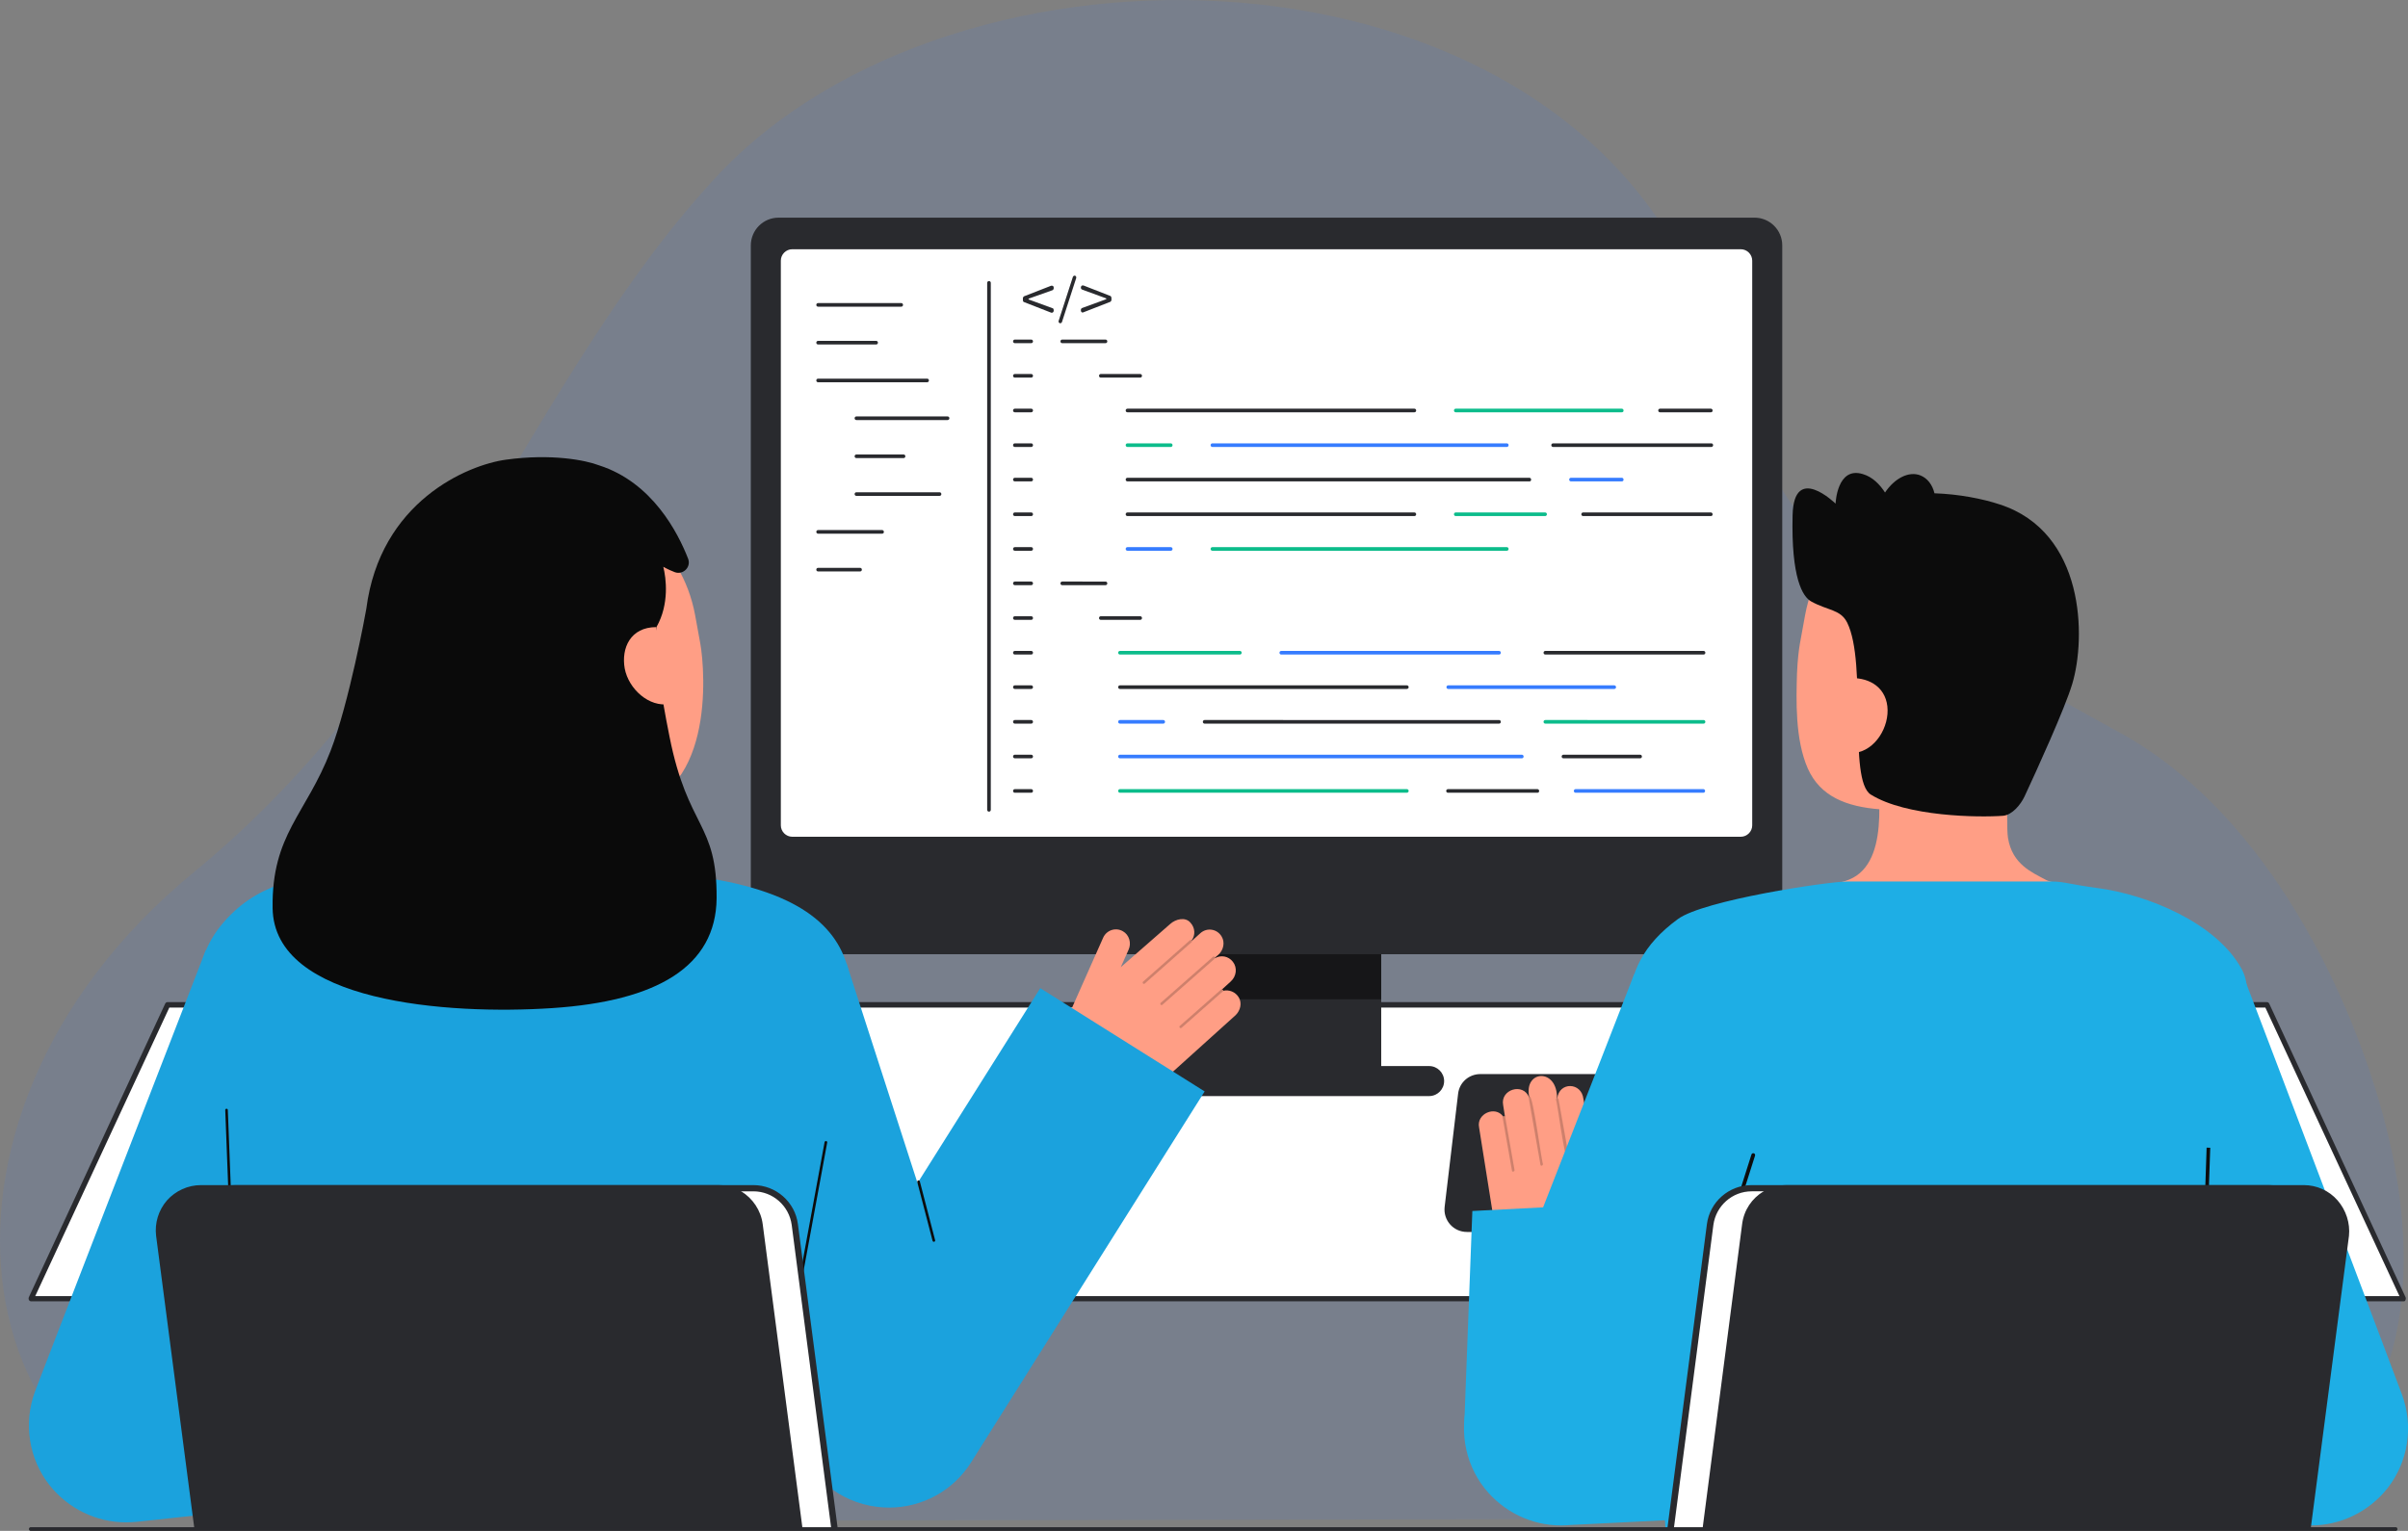 <?xml version="1.0" encoding="utf-8"?>
<!-- Generator: Adobe Illustrator 26.5.0, SVG Export Plug-In . SVG Version: 6.00 Build 0)  -->
<svg version="1.1" id="Layer_2" xmlns="http://www.w3.org/2000/svg" xmlns:xlink="http://www.w3.org/1999/xlink" x="0px" y="0px"
	 viewBox="0 0 930.1 591.5" style="enable-background:new 0 0 930.1 591.5;" xml:space="preserve">
<rect x="0" y="0" width="930.1" height="591.5" fill="#808080" stroke="none"/>
<style type="text/css">
	.st0{opacity:0.1;fill:#367CFF;enable-background:new    ;}
	.st1{fill:#292A2E;}
	.st2{fill:#FFFFFF;}
	.st3{opacity:0.64;fill:#0C0C0C;enable-background:new    ;}
	.st4{fill:#0CBC8B;}
	.st5{fill:#367CFF;}
	.st6{fill:#1BA2DD;}
	.st7{fill:#FF9E85;}
	.st8{fill:#0C0C0C;}
	.st9{opacity:0.2;}
	.st10{fill:#0A0A0A;}
	.st11{fill:#333333;}
	.st12{fill:#1EAEE5;}
	.st13{opacity:0.65;}
</style>
<g id="Layer_2-2">
	<g>
		<path class="st0" d="M831.1,586.5c86.9,0,113.4-71.7,88.3-159.4c-14.2-49.6-46.9-114.5-100.4-143.9
			c-146.3-80.4-126.6-84.2-162.9-169.8c-59.1-139.7-286.6-145-379.5-45C204.4,146.3,173.5,256,75,336.9
			c-118.9,97.6-86.5,251,27.7,251L831.1,586.5L831.1,586.5z"/>
		<g>
			<polygon class="st1" points="928.4,501.8 12,501.8 64.7,388.3 875.7,388.3 			"/>
			<polygon class="st2" points="928.4,501.8 12,501.8 64.7,388.3 875.7,388.3 			"/>
			<path class="st1" d="M928.4,502.8H12c-0.3,0-0.7-0.2-0.8-0.5c-0.2-0.3-0.2-0.7-0.1-1l52.7-113.5c0.2-0.4,0.5-0.6,0.9-0.6h810.9
				c0.4,0,0.7,0.2,0.9,0.6l52.7,113.5c0.1,0.3,0.1,0.7-0.1,1C929.1,502.7,928.7,502.8,928.4,502.8L928.4,502.8z M13.6,500.8h913.2
				L875,389.3H65.4L13.6,500.8L13.6,500.8z"/>
		</g>
		<g>
			<g>
				<rect x="444.8" y="350.3" class="st1" width="88.7" height="67.1"/>
				<rect x="444.8" y="350.3" class="st3" width="88.7" height="35.8"/>
				<path class="st1" d="M300.7,84.1h377c5.9,0,10.7,4.8,10.7,10.7V358c0,5.9-4.8,10.7-10.7,10.7h-377c-5.9,0-10.7-4.8-10.7-10.7
					V94.9C290,88.9,294.8,84.1,300.7,84.1z"/>
				<path class="st2" d="M306,96.3h366.4c2.4,0,4.4,2,4.4,4.4v218.2c0,2.4-2,4.4-4.4,4.4H306c-2.4,0-4.4-2-4.4-4.4V100.7
					C301.6,98.3,303.6,96.3,306,96.3z"/>
				<path class="st1" d="M426.4,411.9H552c3.2,0,5.8,2.6,5.8,5.8v0c0,3.2-2.6,5.8-5.8,5.8H426.4c-3.2,0-5.8-2.6-5.8-5.8v0
					C420.5,414.5,423.1,411.9,426.4,411.9z"/>
			</g>
			<g>
				<path class="st1" d="M427,132.6h-16.7c-0.4,0-0.7-0.3-0.7-0.7s0.3-0.7,0.7-0.7H427c0.4,0,0.7,0.3,0.7,0.7S427.4,132.6,427,132.6
					z"/>
				<g>
					<path class="st1" d="M398.3,132.6H392c-0.4,0-0.7-0.3-0.7-0.7s0.3-0.7,0.7-0.7h6.3c0.4,0,0.7,0.3,0.7,0.7
						S398.7,132.6,398.3,132.6z"/>
					<path class="st1" d="M398.3,145.9H392c-0.4,0-0.7-0.3-0.7-0.7s0.3-0.7,0.7-0.7h6.3c0.4,0,0.7,0.3,0.7,0.7
						S398.7,145.9,398.3,145.9z"/>
					<path class="st1" d="M398.3,159.3H392c-0.4,0-0.7-0.3-0.7-0.7s0.3-0.7,0.7-0.7h6.3c0.4,0,0.7,0.3,0.7,0.7
						S398.7,159.3,398.3,159.3z"/>
					<path class="st1" d="M398.3,172.7H392c-0.4,0-0.7-0.3-0.7-0.7s0.3-0.7,0.7-0.7h6.3c0.4,0,0.7,0.3,0.7,0.7
						S398.7,172.7,398.3,172.7z"/>
					<path class="st1" d="M398.3,186H392c-0.4,0-0.7-0.3-0.7-0.7s0.3-0.7,0.7-0.7h6.3c0.4,0,0.7,0.3,0.7,0.7S398.7,186,398.3,186z"
						/>
					<path class="st1" d="M398.3,199.4H392c-0.4,0-0.7-0.3-0.7-0.7s0.3-0.7,0.7-0.7h6.3c0.4,0,0.7,0.3,0.7,0.7
						S398.7,199.4,398.3,199.4z"/>
					<path class="st1" d="M398.3,212.8H392c-0.4,0-0.7-0.3-0.7-0.7s0.3-0.7,0.7-0.7h6.3c0.4,0,0.7,0.3,0.7,0.7
						S398.7,212.8,398.3,212.8z"/>
					<path class="st1" d="M398.3,226.1H392c-0.4,0-0.7-0.3-0.7-0.7s0.3-0.7,0.7-0.7h6.3c0.4,0,0.7,0.3,0.7,0.7
						S398.7,226.1,398.3,226.1z"/>
					<path class="st1" d="M398.3,239.5H392c-0.4,0-0.7-0.3-0.7-0.7s0.3-0.7,0.7-0.7h6.3c0.4,0,0.7,0.3,0.7,0.7
						S398.7,239.5,398.3,239.5z"/>
					<path class="st1" d="M398.3,252.9H392c-0.4,0-0.7-0.3-0.7-0.7s0.3-0.7,0.7-0.7h6.3c0.4,0,0.7,0.3,0.7,0.7
						S398.7,252.9,398.3,252.9z"/>
					<path class="st1" d="M398.3,266.2H392c-0.4,0-0.7-0.3-0.7-0.7s0.3-0.7,0.7-0.7h6.3c0.4,0,0.7,0.3,0.7,0.7
						S398.7,266.2,398.3,266.2z"/>
					<path class="st1" d="M398.3,279.6H392c-0.4,0-0.7-0.3-0.7-0.7s0.3-0.7,0.7-0.7h6.3c0.4,0,0.7,0.3,0.7,0.7
						S398.7,279.6,398.3,279.6z"/>
					<path class="st1" d="M398.3,293H392c-0.4,0-0.7-0.3-0.7-0.7s0.3-0.7,0.7-0.7h6.3c0.4,0,0.7,0.3,0.7,0.7S398.7,293,398.3,293z"
						/>
					<path class="st1" d="M398.3,306.3H392c-0.4,0-0.7-0.3-0.7-0.7s0.3-0.7,0.7-0.7h6.3c0.4,0,0.7,0.3,0.7,0.7
						S398.7,306.3,398.3,306.3z"/>
				</g>
				<path class="st1" d="M440.4,145.9h-15.2c-0.4,0-0.7-0.3-0.7-0.7s0.3-0.7,0.7-0.7h15.2c0.4,0,0.7,0.3,0.7,0.7
					S440.8,145.9,440.4,145.9z"/>
				<path class="st1" d="M427,226.1h-16.7c-0.4,0-0.7-0.3-0.7-0.7s0.3-0.7,0.7-0.7H427c0.4,0,0.7,0.3,0.7,0.7S427.4,226.1,427,226.1
					z"/>
				<path class="st1" d="M440.4,239.5h-15.2c-0.4,0-0.7-0.3-0.7-0.7s0.3-0.7,0.7-0.7h15.2c0.4,0,0.7,0.3,0.7,0.7
					S440.8,239.5,440.4,239.5z"/>
				<g>
					<path class="st1" d="M546.3,159.3H435.5c-0.4,0-0.7-0.3-0.7-0.7s0.3-0.7,0.7-0.7h110.8c0.4,0,0.7,0.3,0.7,0.7
						S546.7,159.3,546.3,159.3z"/>
					<path class="st4" d="M626.4,159.3h-64.1c-0.4,0-0.7-0.3-0.7-0.7s0.3-0.7,0.7-0.7h64.1c0.4,0,0.7,0.3,0.7,0.7
						S626.9,159.3,626.4,159.3z"/>
					<path class="st1" d="M660.8,159.3h-19.6c-0.4,0-0.7-0.3-0.7-0.7s0.3-0.7,0.7-0.7h19.6c0.4,0,0.7,0.3,0.7,0.7
						S661.3,159.3,660.8,159.3z"/>
				</g>
				<g>
					<path class="st1" d="M590.8,186H435.5c-0.4,0-0.7-0.3-0.7-0.7s0.3-0.7,0.7-0.7h155.2c0.4,0,0.7,0.3,0.7,0.7
						S591.2,186,590.8,186z"/>
					<path class="st5" d="M626.4,186h-19.6c-0.4,0-0.7-0.3-0.7-0.7s0.3-0.7,0.7-0.7h19.6c0.4,0,0.7,0.3,0.7,0.7S626.9,186,626.4,186
						z"/>
				</g>
				<g>
					<path class="st4" d="M452.2,172.7h-16.7c-0.4,0-0.7-0.3-0.7-0.7s0.3-0.7,0.7-0.7h16.7c0.4,0,0.7,0.3,0.7,0.7
						S452.6,172.7,452.2,172.7z"/>
					<path class="st5" d="M582,172.7H468.3c-0.4,0-0.7-0.3-0.7-0.7s0.3-0.7,0.7-0.7H582c0.4,0,0.7,0.3,0.7,0.7
						S582.4,172.7,582,172.7z"/>
					<path class="st1" d="M661,172.7h-61.1c-0.4,0-0.7-0.3-0.7-0.7s0.3-0.7,0.7-0.7H661c0.4,0,0.7,0.3,0.7,0.7
						S661.4,172.7,661,172.7z"/>
				</g>
				<g>
					<path class="st1" d="M546.3,199.4H435.5c-0.4,0-0.7-0.3-0.7-0.7s0.3-0.7,0.7-0.7h110.8c0.4,0,0.7,0.3,0.7,0.7
						S546.7,199.4,546.3,199.4z"/>
					<path class="st4" d="M596.8,199.4h-34.5c-0.4,0-0.7-0.3-0.7-0.7s0.3-0.7,0.7-0.7h34.5c0.4,0,0.7,0.3,0.7,0.7
						S597.2,199.4,596.8,199.4z"/>
					<path class="st1" d="M660.8,199.4h-49.3c-0.4,0-0.7-0.3-0.7-0.7s0.3-0.7,0.7-0.7h49.3c0.4,0,0.7,0.3,0.7,0.7
						S661.3,199.4,660.8,199.4z"/>
				</g>
				<g>
					<path class="st5" d="M452.2,212.8h-16.7c-0.4,0-0.7-0.3-0.7-0.7s0.3-0.7,0.7-0.7h16.7c0.4,0,0.7,0.3,0.7,0.7
						S452.6,212.8,452.2,212.8z"/>
					<path class="st4" d="M582,212.8H468.3c-0.4,0-0.7-0.3-0.7-0.7s0.3-0.7,0.7-0.7H582c0.4,0,0.7,0.3,0.7,0.7
						S582.4,212.8,582,212.8z"/>
				</g>
				<g>
					<path class="st1" d="M543.3,266.2H432.6c-0.4,0-0.7-0.3-0.7-0.7s0.3-0.7,0.7-0.7h110.8c0.4,0,0.7,0.3,0.7,0.7
						S543.8,266.2,543.3,266.2z"/>
					<path class="st5" d="M623.5,266.2h-64.1c-0.4,0-0.7-0.3-0.7-0.7s0.3-0.7,0.7-0.7h64.1c0.4,0,0.7,0.3,0.7,0.7
						S623.9,266.2,623.5,266.2z"/>
				</g>
				<g>
					<path class="st4" d="M478.9,252.9h-46.3c-0.4,0-0.7-0.3-0.7-0.7s0.3-0.7,0.7-0.7h46.3c0.4,0,0.7,0.3,0.7,0.7
						S479.3,252.9,478.9,252.9z"/>
					<path class="st5" d="M579,252.9h-84.1c-0.4,0-0.7-0.3-0.7-0.7s0.3-0.7,0.7-0.7H579c0.4,0,0.7,0.3,0.7,0.7
						S579.4,252.9,579,252.9z"/>
					<path class="st1" d="M658,252.9h-61.1c-0.4,0-0.7-0.3-0.7-0.7s0.3-0.7,0.7-0.7H658c0.4,0,0.7,0.3,0.7,0.7
						S658.4,252.9,658,252.9z"/>
				</g>
				<g>
					<path class="st5" d="M587.8,293H432.6c-0.4,0-0.7-0.3-0.7-0.7s0.3-0.7,0.7-0.7h155.2c0.4,0,0.7,0.3,0.7,0.7
						S588.2,293,587.8,293z"/>
					<path class="st1" d="M633.5,293h-29.6c-0.4,0-0.7-0.3-0.7-0.7s0.3-0.7,0.7-0.7h29.6c0.4,0,0.7,0.3,0.7,0.7S633.9,293,633.5,293
						z"/>
				</g>
				<g>
					<path class="st5" d="M449.3,279.6h-16.7c-0.4,0-0.7-0.3-0.7-0.7s0.3-0.7,0.7-0.7h16.7c0.4,0,0.7,0.3,0.7,0.7
						S449.7,279.6,449.3,279.6z"/>
					<path class="st1" d="M579,279.6H465.3c-0.4,0-0.7-0.3-0.7-0.7s0.3-0.7,0.7-0.7H579c0.4,0,0.7,0.3,0.7,0.7
						S579.4,279.6,579,279.6z"/>
					<path class="st4" d="M658,279.6h-61.1c-0.4,0-0.7-0.3-0.7-0.7s0.3-0.7,0.7-0.7H658c0.4,0,0.7,0.3,0.7,0.7
						S658.4,279.6,658,279.6z"/>
				</g>
				<g>
					<path class="st4" d="M543.3,306.3H432.6c-0.4,0-0.7-0.3-0.7-0.7s0.3-0.7,0.7-0.7h110.8c0.4,0,0.7,0.3,0.7,0.7
						S543.8,306.3,543.3,306.3z"/>
					<path class="st1" d="M593.8,306.3h-34.5c-0.4,0-0.7-0.3-0.7-0.7s0.3-0.7,0.7-0.7h34.5c0.4,0,0.7,0.3,0.7,0.7
						S594.3,306.3,593.8,306.3z"/>
					<path class="st5" d="M657.9,306.3h-49.3c-0.4,0-0.7-0.3-0.7-0.7s0.3-0.7,0.7-0.7h49.3c0.4,0,0.7,0.3,0.7,0.7
						S658.3,306.3,657.9,306.3z"/>
				</g>
				<path class="st1" d="M382,313.6c-0.4,0-0.7-0.3-0.7-0.7V109.3c0-0.4,0.3-0.7,0.7-0.7s0.7,0.3,0.7,0.7v203.6
					C382.7,313.3,382.4,313.6,382,313.6L382,313.6z"/>
				<g>
					<path class="st1" d="M348.1,118.5H316c-0.4,0-0.7-0.3-0.7-0.7s0.3-0.7,0.7-0.7h32.1c0.4,0,0.7,0.3,0.7,0.7
						S348.5,118.5,348.1,118.5z"/>
					<path class="st1" d="M338.4,133.1H316c-0.4,0-0.7-0.3-0.7-0.7s0.3-0.7,0.7-0.7h22.4c0.4,0,0.7,0.3,0.7,0.7
						S338.8,133.1,338.4,133.1z"/>
					<path class="st1" d="M358.1,147.7H316c-0.4,0-0.7-0.3-0.7-0.7s0.3-0.7,0.7-0.7h42.1c0.4,0,0.7,0.3,0.7,0.7
						S358.5,147.7,358.1,147.7z"/>
					<path class="st1" d="M366,162.3h-35.2c-0.4,0-0.7-0.3-0.7-0.7s0.3-0.7,0.7-0.7H366c0.4,0,0.7,0.3,0.7,0.7
						S366.4,162.3,366,162.3z"/>
					<path class="st1" d="M349,177h-18.2c-0.4,0-0.7-0.3-0.7-0.7s0.3-0.7,0.7-0.7H349c0.4,0,0.7,0.3,0.7,0.7S349.4,177,349,177z"/>
					<path class="st1" d="M362.9,191.6h-32.1c-0.4,0-0.7-0.3-0.7-0.7s0.3-0.7,0.7-0.7h32.1c0.4,0,0.7,0.3,0.7,0.7
						S363.3,191.6,362.9,191.6z"/>
					<path class="st1" d="M340.7,206.2H316c-0.4,0-0.7-0.3-0.7-0.7s0.3-0.7,0.7-0.7h24.7c0.4,0,0.7,0.3,0.7,0.7
						S341.2,206.2,340.7,206.2z"/>
					<path class="st1" d="M332.2,220.8H316c-0.4,0-0.7-0.3-0.7-0.7s0.3-0.7,0.7-0.7h16.2c0.4,0,0.7,0.3,0.7,0.7
						S332.6,220.8,332.2,220.8z"/>
				</g>
				<g>
					<path class="st1" d="M397.3,115.4v0.3l9.3,3.4c0.3,0.1,0.4,0.4,0.4,0.7v0.3c0,0.2-0.1,0.4-0.3,0.6c-0.2,0.1-0.4,0.2-0.7,0.1
						l-10.5-4.1c-0.3-0.1-0.4-0.4-0.4-0.7v-0.8c0-0.3,0.2-0.5,0.4-0.7l10.5-4.1c0.1,0,0.2,0,0.3,0c0.1,0,0.3,0,0.4,0.1
						c0.2,0.1,0.3,0.3,0.3,0.6v0.3c0,0.3-0.2,0.6-0.4,0.7L397.3,115.4L397.3,115.4z"/>
					<path class="st1" d="M415.7,107.4l-5.5,17c-0.1,0.3-0.4,0.5-0.7,0.5c-0.2,0-0.4-0.1-0.5-0.3c-0.1-0.2-0.2-0.4-0.1-0.6l5.5-17
						c0.1-0.3,0.4-0.5,0.7-0.5c0.2,0,0.4,0.1,0.5,0.3C415.7,106.9,415.7,107.1,415.7,107.4z"/>
					<path class="st1" d="M429.3,115.1v0.8c0,0.3-0.2,0.5-0.4,0.7l-10.5,4.1c-0.2,0.1-0.4,0.1-0.6-0.1c-0.2-0.1-0.3-0.3-0.3-0.6
						v-0.3c0-0.3,0.2-0.6,0.5-0.7l9.3-3.4v-0.3l-9.3-3.4c-0.3-0.1-0.5-0.4-0.5-0.7V111c0-0.2,0.1-0.4,0.3-0.6
						c0.1-0.1,0.3-0.1,0.4-0.1c0.1,0,0.2,0,0.3,0l10.5,4.1C429.1,114.6,429.3,114.8,429.3,115.1L429.3,115.1z"/>
				</g>
			</g>
		</g>
		<path class="st6" d="M48.7,588.2c-11.5,0-22.4-5.3-29.6-14.4c-8-10.2-10.1-23.9-5.6-36.1c2.1-5.8,56.5-146.2,66-170.6l65.5,38.1
			c-5.3,13.7-24.6,65.7-40.1,107.7l25.8-2.8l8.1,68.6l-86,9.3C51.4,588.1,50.1,588.2,48.7,588.2L48.7,588.2z"/>
		<path id="h_3_sk" class="st7" d="M262.9,337.9c-0.2,0-6.5,23.7-55.7,20c-34-2.5-42.3-25.7-43.1-25.7c3.7-0.8,9.6-1.6,11.3-2.5
			c5.4-2.9,9.3-6.4,11.2-13.9c1.5-5.9,2.3-28.5,2.3-39.9l52.4,11.8c-0.7,12.8-5.8,42.5,12.1,47.8
			C256.3,336.3,259.5,337.1,262.9,337.9L262.9,337.9z"/>
		<path class="st7" d="M239.4,312.9c-20.6,1.6-47.2-7.1-52.2-34.6l-4.5-24.9c-5-27.6,5.3-52.5,31.3-57.3l0,0
			c25.9-4.7,49.4,14,54.5,41.6l2,11C272.4,259.3,276.3,310,239.4,312.9L239.4,312.9z"/>
		<path id="b_1_b" class="st6" d="M141.7,336c-18.6,1.4-37.5,3.4-51.1,16c-16.4,15.2-19.4,33.9-8.9,85.5c9,44.3,5.4,63.7,11.5,145.5
			c0.2,2.4,0.6,7.4,0.6,7.4l198.5-0.3c0,0,18.6-108.5,28.9-158.6c7.8-38.1,28.3-84.2-58.2-93.6C262.7,337.9,193.3,332.2,141.7,336
			L141.7,336z"/>
		<path class="st8" d="M93.7,590.8c-0.3,0-0.5-0.2-0.5-0.5L87,428.9c0-0.3,0.2-0.5,0.5-0.5c0.3,0,0.5,0.2,0.5,0.5l6.2,161.5
			C94.2,590.6,94,590.8,93.7,590.8C93.7,590.8,93.7,590.8,93.7,590.8L93.7,590.8z"/>
		<g>
			<path class="st7" d="M412.2,393.6l13.9-31.3c1.3-2.9,4.8-4.1,7.6-2.5c2.5,1.4,3.4,4.6,2.2,7.2l-3,6.7L452,357
				c2.1-1.9,5.9-2.9,7.9-0.4c1.7,1.9,1.9,4.7,0.4,6.7c0,0,0,0,0.1,0.1c0,0,0,0,0,0.1l3.2-2.9c2.5-2.3,6.5-1.8,8.3,1.3
				c1.3,2.2,0.7,5.1-1.2,6.9l-1.4,1.2c0,0.1,0,0.1,0,0.2c2.3-1.3,5.2-0.8,6.9,1.4c1.8,2.3,1.4,5.6-0.8,7.6l-3.4,3.1
				c0.2,0,0.3,0,0.4,0.2c0.1,0.1,0.1,0.2,0.1,0.3c2.2-0.5,4.7,0.4,6,2.6c1.3,2.2,0.6,5-1.2,6.8L448.7,418
				c-8.2,7.5-20.2,9.2-30.2,4.4l0,0c-8.8-4.2-12.6-14.7-8.7-23.6L412.2,393.6L412.2,393.6z"/>
			<g class="st9">
				<path class="st8" d="M441.5,380c0.2,0.2,0.5,0.2,0.7,0l18.1-16c0.2-0.2,0.2-0.5,0-0.7c-0.2-0.2-0.5-0.2-0.7,0l-18.1,16
					C441.3,379.4,441.3,379.7,441.5,380L441.5,380L441.5,380z"/>
			</g>
			<g class="st9">
				<path class="st8" d="M448.3,388.2c0.2,0.2,0.5,0.2,0.7,0l20.2-17.8c0.2-0.2,0.2-0.5,0-0.7c-0.2-0.2-0.5-0.2-0.7,0l-20.2,17.8
					C448.2,387.6,448.1,387.9,448.3,388.2L448.3,388.2L448.3,388.2z"/>
			</g>
			<g class="st9">
				<path class="st8" d="M455.7,397.1c0.2,0.2,0.5,0.2,0.7,0l16.1-14.2c0.2-0.2,0.2-0.5,0-0.7c-0.2-0.2-0.5-0.2-0.7,0l-16.1,14.2
					C455.5,396.5,455.5,396.9,455.7,397.1L455.7,397.1L455.7,397.1z"/>
			</g>
		</g>
		<path class="st10" d="M258.6,284.6c-3.6-17.9-5.2-29.8-5-42.4c5-8.8,3.7-18.9,2.6-23.2c1.8,1,3.2,1.6,4.5,2.1
			c3.2,1.1,6.3-2,5.1-5.2c-3.9-10-13.8-29.5-34.4-36.1c-5.2-2-18.4-4.6-35.9-2.2c-14.9,2-48.7,16.2-54,57.6h0c0,0,0,0,0,0
			c-0.2,1.4-6.7,36.5-13.8,54.9c-9.5,24.6-22.8,32.3-22.4,60.7c0.4,36.5,67.6,41.4,108.1,38.7s63.1-16.1,63.4-42.4
			C277,317.6,265.7,320.4,258.6,284.6L258.6,284.6z"/>
		<path class="st7" d="M258.6,272c-7.9,1.4-15.8-5.8-17.3-13.7c-1.4-7.9,2.2-16,12.2-16L258.6,272z"/>
		<path class="st6" d="M343.4,582.5c-1.5,0-3.1-0.1-4.7-0.3c-14.5-1.8-26.6-11.8-31-25.7l-52.1-161.1l71.4-23.1l27.4,84.8l47.4-75.3
			l63.5,39.9L375.1,565C368.2,576,356.2,582.5,343.4,582.5L343.4,582.5z"/>
		<path class="st8" d="M301.3,538C301.3,538,301.3,538,301.3,538c-0.4-0.1-0.5-0.3-0.5-0.6l17.7-96.1c0.1-0.3,0.3-0.5,0.6-0.4
			c0.3,0,0.5,0.3,0.4,0.6l-17.7,96.1C301.8,537.8,301.6,538,301.3,538z"/>
		<path class="st8" d="M360.7,479.8c-0.2,0-0.4-0.1-0.5-0.4l-5.9-22.7c-0.1-0.3,0.1-0.5,0.4-0.6c0.3-0.1,0.5,0.1,0.6,0.4l5.9,22.7
			c0.1,0.3-0.1,0.5-0.4,0.6C360.8,479.8,360.8,479.8,360.7,479.8L360.7,479.8z"/>
		<path class="st1" d="M762.1,476H566.6c-5.2,0-9.2-4.5-8.6-9.7l5.2-43.7c0.5-4.4,4.2-7.6,8.6-7.6h190.3c4.8,0,8.7,3.9,8.7,8.7v43.7
			C770.8,472.1,766.9,476,762.1,476L762.1,476z"/>
		<g>
			<path class="st7" d="M619.5,476.4l8.4-32.1c0.8-3-1.1-6-4.2-6.5c-5.9-1.1-6.7,7.1-7.8,11l-4.3-24.2c-0.7-6.5-9.4-6.7-10.1-0.2
				c0,0-0.1,0-0.1,0c0.2-11.9-13-11-10.7-0.5c0,0-0.1,0.1-0.1,0.1c-2.2-5.8-11.2-3.1-10,3l0.7,4.4c-0.2-0.2-0.5-0.2-0.7,0
				c-3-4.3-10.4-1.1-9.3,4.2l5.9,37.1C580.5,496.8,615.9,504.8,619.5,476.4L619.5,476.4z"/>
			<g class="st9">
				<path class="st8" d="M605.6,448.3c-1.3-0.1-4.1-22.7-4.6-23.4c0-0.3,0.1-0.5,0.4-0.6c0.2-0.1,0.5,0.1,0.6,0.4l4.1,23
					C606,448,605.9,448.3,605.6,448.3L605.6,448.3z"/>
			</g>
			<g class="st9">
				<path class="st8" d="M595.5,450.4c-0.3,0-0.5-0.1-0.5-0.4l-4.5-25.7c0-0.3,0.1-0.5,0.4-0.6c1.3-0.1,4.6,25.6,5.1,26.1
					C595.9,450.1,595.8,450.3,595.5,450.4L595.5,450.4z"/>
			</g>
			<g class="st9">
				<path class="st8" d="M584.5,452.7c-0.3,0-0.5-0.1-0.5-0.4l-3.6-20.5c0-0.3,0.1-0.5,0.4-0.6c0.3,0,0.5,0.1,0.6,0.4l3.6,20.5
					C585,452.4,584.8,452.6,584.5,452.7L584.5,452.7z"/>
			</g>
		</g>
		<g>
			<g>
				<path class="st2" d="M322.3,590.8H89.9L75.1,477.4c-1-7.5,3.3-14.3,9.8-17c1.9-0.8,4-1.2,6.2-1.2H291c8.1,0,15,6,16,14.1
					L322.3,590.8z"/>
				<path class="st1" d="M308.2,473c-1.1-8.6-8.5-15.1-17.2-15.1H91.1c-2.2,0-4.4,0.4-6.4,1.2c-0.9,0.3-1.7,0.8-2.5,1.2
					c-1.5,0.9-2.9,2.1-4.2,3.5c-3.3,3.8-4.8,8.8-4.2,13.7l14.8,113.3h2.5L76.3,477.2c-0.6-4.3,0.8-8.5,3.6-11.8
					c2.8-3.2,6.9-5.1,11.2-5.1H291c7.5,0,13.8,5.6,14.8,13l15.3,117.5h2.5L308.2,473L308.2,473z"/>
			</g>
			<g>
				<path class="st1" d="M308.7,590.8H76.3L61.6,477.4c-1.3-9.7,6.3-18.2,16-18.2h199.8c2.2,0,4.3,0.4,6.2,1.2
					c5.2,2.1,9.1,7,9.8,12.8L308.7,590.8L308.7,590.8z"/>
				<path class="st1" d="M294.6,473c-0.7-5.4-3.9-10-8.3-12.7c-0.8-0.5-1.6-0.9-2.5-1.2c-2-0.8-4.1-1.2-6.4-1.2H77.6
					c-5,0-9.8,2.2-13.1,5.9c-3.3,3.8-4.8,8.8-4.2,13.7l14.8,113.3h2.5L62.8,477.2c-0.6-4.3,0.8-8.5,3.6-11.8
					c2.8-3.2,6.9-5.1,11.2-5.1h199.8c7.5,0,13.8,5.6,14.8,13l15.3,117.5h2.5L294.6,473L294.6,473z"/>
			</g>
		</g>
		<path id="sk" class="st7" d="M703.2,342.9c0.2,0,2.8,42.2,51.8,38.5c34-2.5,46.1-38.6,46.8-38.6c-3.7-0.8-9.8-1.9-11.5-2.8
			c-5.3-2.9-13-5.9-14.7-16.2c-1-6,0.7-36.6,0.2-42.7l-51.1,11.6c0.7,12.8,5.8,42.4-12,47.7C709.8,341.3,706.6,342.1,703.2,342.9
			L703.2,342.9z"/>
		<g>
			<path class="st7" d="M726.2,312.7c20.6,1.6,47-7.1,52-34.6l4.5-24.8c5-27.5-5.4-52.3-31.3-57l0,0c-25.9-4.7-49.2,14.1-54.2,41.5
				l-2,11c-0.4,2.3-0.9,6.4-1.1,11.4c-0.3,10.1-0.8,25.5,4.2,36.8C703.1,307.7,713.1,311.7,726.2,312.7L726.2,312.7z"/>
			<path class="st8" d="M772.4,194.9c-6.6-2.2-15.9-4-25.2-4.3c-0.8-3.3-2.7-5.8-5.4-6.9c-4.5-1.8-10,1.1-13.7,6.6
				c-2-3.1-4.8-6-8.5-7.1c-10.1-3.2-10.6,11.4-10.6,11.4s-16.1-15.8-16.6,4.4c-0.6,24.4,3.9,31.6,7.2,33.4c6.5,3.6,11.3,3,13.9,8.2
				c7.8,15.9,0.2,60.8,9.1,66.4c13.8,8.6,41.9,8.9,51.1,8.2c3.5-0.3,6.8-4.3,8.3-7.5c4.8-10.3,15.5-33.8,18.4-43.4
				C805.8,246.4,805.4,205.6,772.4,194.9L772.4,194.9z"/>
			<path class="st7" d="M716.4,290.9c7.9-0.9,13.5-10.1,12.6-18s-7.8-11.6-15.7-10.8l-3.5,5.8l-0.2,23.7L716.4,290.9L716.4,290.9z"
				/>
		</g>
		<path class="st11" d="M849.1,584.2l0.2,0C849.3,584.2,849.1,579.5,849.1,584.2z"/>
		<path class="st12" d="M632.7,436.3c1.5,18.2,9.1,131.8,10.6,154.3h205.4c1.2-20.2,6.4-108.7,10.8-148.3
			c4.2-37.8,12.4-56.7,6.4-67.8c-9.9-18.2-36.8-28.8-55.2-31.3c-11.2-1.5-13.5-2.6-18.1-2.6c-32.9,0-78.9,0-79.1,0
			c-7.5,0-55.5,7.2-65.4,14.5C620.8,375.1,629.4,397.7,632.7,436.3L632.7,436.3z"/>
		<path class="st12" d="M892.6,589.4c11.5,0,22.4-5.3,29.6-14.4c8-10.2,10.1-23.9,5.6-36.1c-2.1-5.8-51.9-137.5-61.3-161.9
			l-70.1,28.4c5.3,13.7,24.6,65.8,40.1,107.7l-25.8-2.8l-8.1,74.6l86,4.3C889.9,589.3,891.2,589.4,892.6,589.4L892.6,589.4z"/>
		
			<rect x="776.9" y="516.1" transform="matrix(3.420177e-02 -0.999 0.999 3.420177e-02 305.115 1349.347)" class="st8" width="147.6" height="1.4"/>
		<path class="st12" d="M603,589.4c-11.5,0-22.4-5.3-29.6-14.4c-8-10.2-10.1-23.9-5.6-36.1c2.1-5.8,54-138.1,63.4-162.5l68,29
			c-5.3,13.7-24.6,65.8-40.1,107.7l25.8-2.8l8.1,74.6l-86,4.3C605.7,589.3,604.4,589.4,603,589.4L603,589.4z"/>
		<path class="st8" d="M659,504.3c-0.1,0-0.2,0-0.2,0c-0.4-0.1-0.6-0.5-0.5-0.9l18.2-57.3c0.1-0.4,0.5-0.6,0.9-0.5
			c0.4,0.1,0.6,0.5,0.5,0.9l-18.2,57.3C659.6,504.1,659.3,504.3,659,504.3L659,504.3z"/>
		<g>
			<g>
				<path class="st2" d="M892.3,477.4l-14.8,113.5H645.2l15.3-117.6c1-8,7.9-14.1,16-14.1h199.8c2.2,0,4.3,0.4,6.2,1.2
					C889,463.1,893.3,469.9,892.3,477.4L892.3,477.4z"/>
				<path class="st1" d="M889.4,463.8c-1.2-1.4-2.6-2.5-4.2-3.5c-0.8-0.5-1.6-0.9-2.5-1.2c-2-0.8-4.2-1.2-6.4-1.2H676.5
					c-8.7,0-16.1,6.5-17.2,15.1l-15.3,117.8h2.5l15.3-117.5c1-7.4,7.3-13,14.8-13h199.8c4.3,0,8.4,1.9,11.2,5.1
					c2.8,3.2,4.1,7.5,3.6,11.8l-14.8,113.6h2.5l14.8-113.3C894.2,472.6,892.7,467.6,889.4,463.8L889.4,463.8z"/>
			</g>
			<g>
				<path class="st1" d="M905.9,477.4l-14.8,113.5H658.7L674,473.2c0.8-5.9,4.6-10.7,9.8-12.8c1.9-0.8,4-1.2,6.2-1.2h199.8
					C899.6,459.1,907.2,467.7,905.9,477.4L905.9,477.4z"/>
				<path class="st1" d="M902.9,463.8c-3.3-3.8-8.1-5.9-13-5.9H690.1c-2.2,0-4.4,0.4-6.4,1.2c-0.9,0.3-1.7,0.8-2.5,1.2
					c-4.5,2.7-7.6,7.2-8.3,12.7l-15.3,117.8h2.5l15.3-117.5c1-7.4,7.3-13,14.8-13h199.8c4.3,0,8.4,1.9,11.2,5.1
					c2.8,3.2,4.1,7.5,3.6,11.8l-14.8,113.6h2.5l14.8-113.3C907.8,472.6,906.2,467.6,902.9,463.8L902.9,463.8z"/>
			</g>
		</g>
		<g>
			<path class="st1" d="M11.9,591.5h913.4c0.4,0,0.7-0.3,0.7-0.7s-0.3-0.7-0.7-0.7H11.9c-0.4,0-0.7,0.3-0.7,0.7
				S11.6,591.5,11.9,591.5z"/>
			<g class="st13">
				<path class="st1" d="M11.9,591.5h913.4c0.4,0,0.7-0.3,0.7-0.7s-0.3-0.7-0.7-0.7H11.9c-0.4,0-0.7,0.3-0.7,0.7
					S11.6,591.5,11.9,591.5z"/>
			</g>
		</g>
		<polygon class="st12" points="565.5,552.5 568.7,467.9 613.2,465.6 617.2,552.5 		"/>
	</g>
</g>
</svg>
